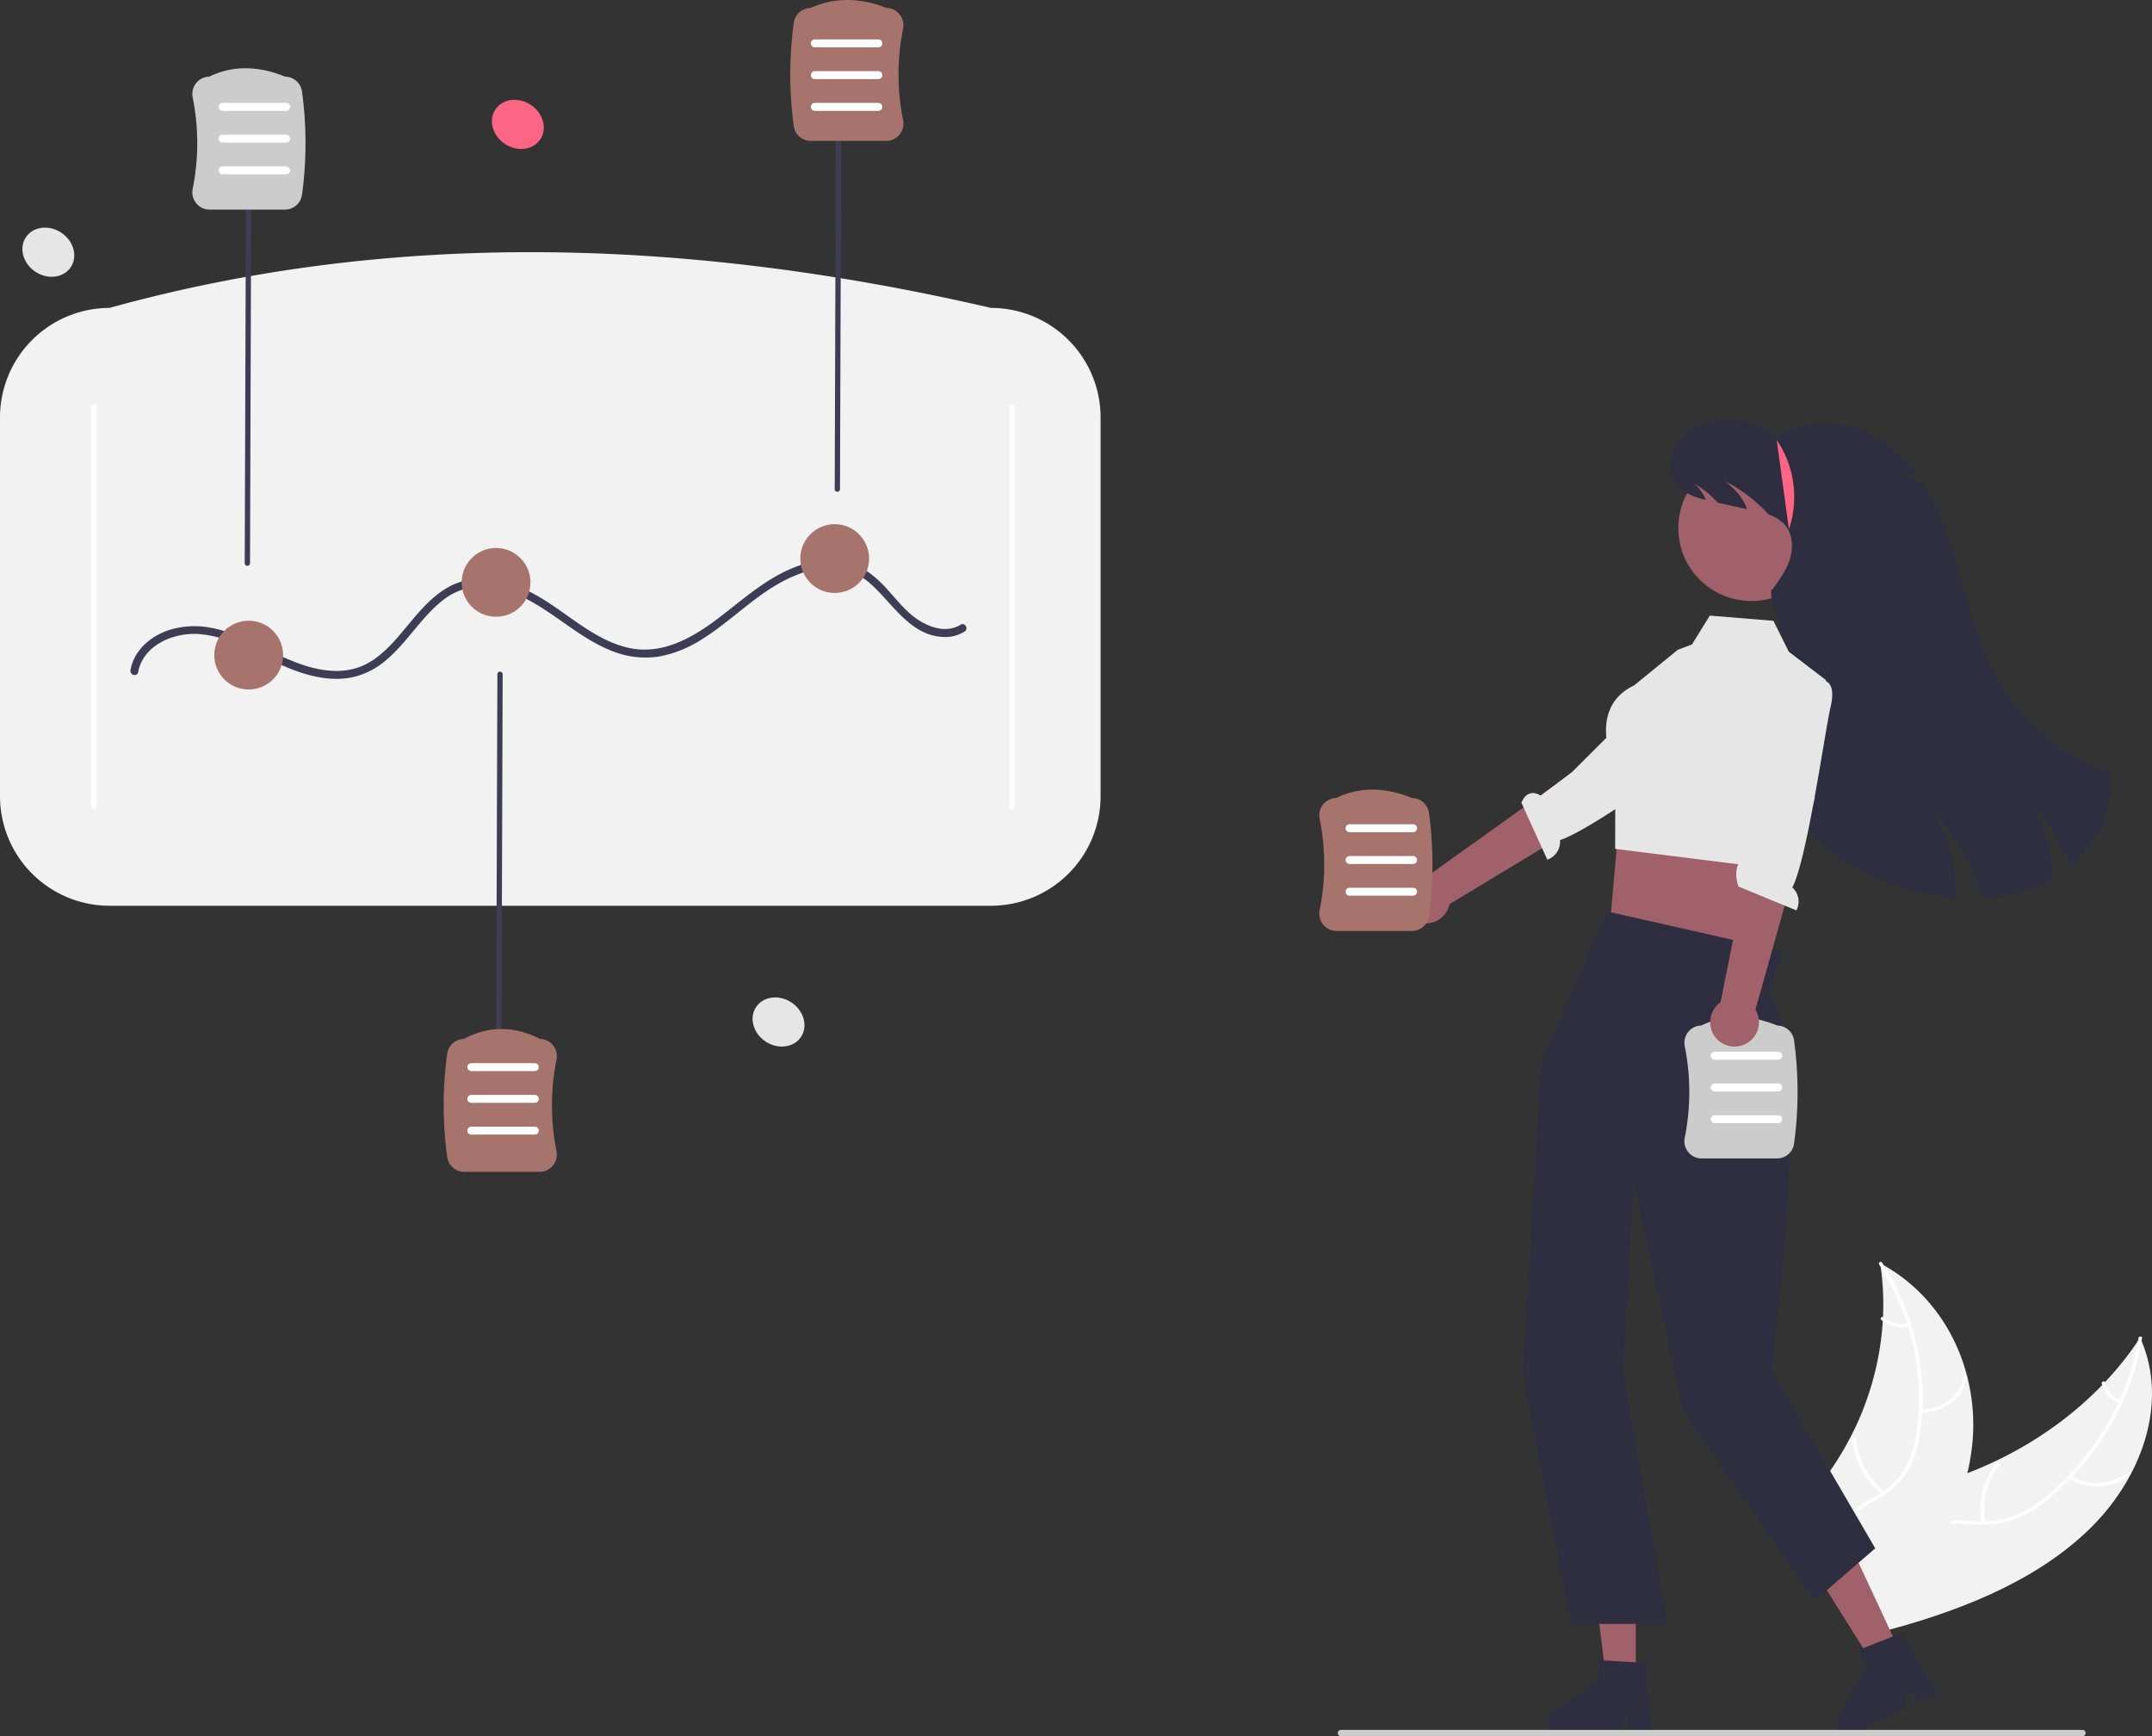 <svg xmlns="http://www.w3.org/2000/svg" width="813.411" height="656.337" data-name="Layer 1"><rect width="100%" height="100%" fill="#333333" stroke="none"/><path fill="#f2f2f2" d="M788.66 579.106c20.72-19.505 31.403-48.723 20.272-73.44-16.204 24.872-42.88 44.459-73.808 54.196-12.046 3.792-25.899 6.92-32.45 16.486-4.078 5.952-4.375 13.406-2.538 20.146 1.837 6.74 5.62 12.939 9.364 19.054l.021 1.728c29.32-7.459 58.42-18.666 79.14-38.17z"/><path fill="#fff" d="M808.309 505.798c-3.494 21.524-14.925 42.218-32.402 57.818a51.44 51.44 0 0 1-12.77 8.707 33.523 33.523 0 0 1-15.296 2.827c-4.946-.158-9.983-.816-14.887.073a18.158 18.158 0 0 0-11.917 7.741c-3.25 4.781-4.33 10.292-5.17 15.713-.933 6.019-1.792 12.283-5.755 17.461-.48.627.668 1.238 1.148.612 6.895-9.009 4.588-20.521 9.24-30.236 2.17-4.533 5.927-8.525 11.542-9.894 4.911-1.197 10.107-.521 15.112-.324a35.978 35.978 0 0 0 15.076-2.28 48.262 48.262 0 0 0 13.107-8.248 103.58 103.58 0 0 0 21.586-25.55 96.835 96.835 0 0 0 12.732-34.396c.12-.743-1.227-.763-1.346-.024z"/><path fill="#fff" d="M781.896 558.806a20.135 20.135 0 0 0 23.31-1.489c.615-.53-.304-1.385-.92-.855a18.64 18.64 0 0 1-21.686 1.347c-.698-.447-1.397.552-.704.997zm-31.56 16.711a27.075 27.075 0 0 1 5.273-21.546c.477-.628-.671-1.24-1.148-.611a28.152 28.152 0 0 0-5.434 22.43c.144.743 1.452.466 1.31-.273zm51.277-46.163a9.154 9.154 0 0 1-5.875-6.7c-.133-.745-1.442-.467-1.31.273a10.249 10.249 0 0 0 6.481 7.424.76.76 0 0 0 .926-.192.545.545 0 0 0-.222-.805z"/><path fill="#f2f2f2" d="M710.683 477.564c.068.467.135.934.195 1.408a101.685 101.685 0 0 1 .848 18.948c-.014.49-.038.986-.07 1.474a110.234 110.234 0 0 1-12.317 44.091 115.864 115.864 0 0 1-10.038 15.956c-5.259 7.029-11.604 14.287-13.817 22.182a18.147 18.147 0 0 0-.547 2.496l32.155 33.046c.116.043.225.093.341.137l1.215 1.37c.217-.25.437-.514.654-.765.127-.145.247-.297.373-.442.083-.099.165-.198.245-.284.028-.032.055-.066.074-.092.08-.085.145-.172.217-.25q1.846-2.21 3.663-4.448c.009-.007.009-.007.01-.02 9.195-11.394 17.376-23.555 23.172-36.408.175-.387.358-.78.517-1.182a103.131 103.131 0 0 0 6.055-17.878 88.687 88.687 0 0 0 1.765-10.1 73.201 73.201 0 0 0-1.778-26.203c-4.33-17.142-14.921-32.89-31.646-42.326a73.45 73.45 0 0 0-1.286-.71z"/><path fill="#fff" d="M710.272 477.993c12.128 19.013 17.342 41.515 14.199 63.112a40.428 40.428 0 0 1-4.161 13.632 27.288 27.288 0 0 1-10.255 10.257c-4.058 2.461-8.537 4.57-11.835 7.846a14.415 14.415 0 0 0-4.151 12.414c.718 5.517 3.675 10.482 6.761 15.25 3.427 5.293 7.082 10.745 7.506 16.951.052.752 1.392.64 1.34-.112-.737-10.799-10.558-18.784-13.576-28.974-1.408-4.755-1.175-9.907 2.36-13.937 3.091-3.524 7.707-5.702 11.84-8.163a29.571 29.571 0 0 0 10.458-9.706 37.744 37.744 0 0 0 4.75-13.442 88.277 88.277 0 0 0-.472-31.69 97.483 97.483 0 0 0-13.672-34.123c-.418-.656-1.508.032-1.092.685z"/><path fill="#fff" d="M725.919 534.132c8.807-.08 16.321-5.82 17.58-13.381.124-.745-1.202-.947-1.327-.202-1.18 7.084-8.15 12.344-16.382 12.419-.867.008-.733 1.172.129 1.164zm-13.618 29.85a28.747 28.747 0 0 1-10.721-19.96c-.055-.752-1.395-.64-1.34.112a29.922 29.922 0 0 0 11.205 20.75c.63.52 1.483-.386.856-.902zm8.95-63.679a11.295 11.295 0 0 1-9.334-2.276c-.622-.525-1.475.381-.856.903a12.656 12.656 0 0 0 10.32 2.538c.357-.07.639-.295.605-.638a.658.658 0 0 0-.735-.526z"/><circle cx="661.933" cy="199.635" r="27.567" fill="#a0616a"/><path fill="#2f2e41" d="M782.73 326.993a89.753 89.753 0 0 0-15.75-24.57 60.651 60.651 0 0 1 9.21 29.41 46.474 46.474 0 0 1-6.29 3.29 60.27 60.27 0 0 1-20.61 4.63 89.932 89.932 0 0 0-19.31-34.33 60.796 60.796 0 0 1 9.26 34.18 95.196 95.196 0 0 1-23.19-4.97c-11.25-3.87-22.17-9.65-29.95-18.64-8.42-9.73-12.57-22.57-13.91-35.37-1.34-12.79-.08-25.7 1.19-38.5.6-6.1-4.48-13.12-3.88-19.22h.4c2.67-3.66 5.39-7.41 6.7-11.75 1.3-4.33.96-9.44-2.03-12.85a13.962 13.962 0 0 0-6.13-3.8c-.22-.28-.46-.55-.71-.82a57.011 57.011 0 0 0-15.75-11.78c4.25 3.21 7.09 6.84 8.41 10.59q-5.52-1.215-11.04-2.42a53.173 53.173 0 0 0-3.88-3.72 40.833 40.833 0 0 0-4.97-3.45 15.856 15.856 0 0 1 4.29 6.12c-4.73-1.19-9.46-2.98-11.92-7.05-4.08-6.73.77-15.81 7.54-19.83a26.977 26.977 0 0 1 31.33 3.45c9.79-7.21 23.73-7.09 34.62-1.7a50.62 50.62 0 0 1 18.06 15.71 70.638 70.638 0 0 0-8.18-.57 25.087 25.087 0 0 1 10.71 4.24 73.77 73.77 0 0 1 3.88 6.79q1.155 2.295 2.18 4.65c4.19 9.54 6.92 19.7 9.75 29.74 3.3 11.7 6.84 23.48 13.02 33.95a76.252 76.252 0 0 0 42.05 33.55c1.47 13.23-4.99 26.17-15.1 35.04z"/><path fill="#a0616a" d="m718.758 625.675-10.006 4.658-22.73-36.38 14.769-6.875 17.967 38.597z"/><path fill="#2f2e41" d="m732.11 640.553-7.175 3.341-4.435-6.179-.127 8.303-19.032 8.86a4.72 4.72 0 0 1-6.062-6.667l10.312-17.573-3.188-6.85 16.43-6.487z"/><path fill="#a0616a" d="M618.304 636.194h-11.038l-5.253-42.573h16.291v42.573z"/><path fill="#2f2e41" d="M624.13 655.319h-7.916l-1.413-7.474-3.619 7.474h-20.994a4.72 4.72 0 0 1-2.681-8.603l16.765-11.579v-7.555l17.634 1.053z"/><path fill="#a0616a" d="m669.286 313.604-9.145 27.903-3.023 22.619-48.578-14.998 4.493-50.472 10.104-9.996 46.149 24.944z"/><ellipse cx="389.03" cy="168.858" fill="#fd6584" rx="8.857" ry="10.195" transform="rotate(-56.364 178.69 288.325)"/><ellipse cx="487.562" cy="508.175" fill="#e6e6e6" rx="8.857" ry="10.195" transform="rotate(-56.364 277.221 627.641)"/><ellipse cx="211.562" cy="217.175" fill="#e6e6e6" rx="8.857" ry="10.195" transform="rotate(-56.364 1.221 336.641)"/><path fill="#f2f2f2" d="M374.622 342.403H41.378A41.425 41.425 0 0 1 0 301.025V157.78a41.425 41.425 0 0 1 41.378-41.378c106.336-29.46 217.862-26.7 333.244 0A41.425 41.425 0 0 1 416 157.78v143.244a41.425 41.425 0 0 1-41.378 41.378z" style="isolation:isolate"/><path fill="#fff" d="M35.5 305.903a1 1 0 0 1-1-1v-151a1 1 0 0 1 2 0v151a1 1 0 0 1-1 1zm347 0a1 1 0 0 0 1-1v-151a1 1 0 1 0-2 0v151a1 1 0 0 0 1 1z" style="isolation:isolate"/><path fill="#3f3d56" d="M316.5 185.903h-.003a1 1 0 0 1-.997-1.004l.5-153a1 1 0 0 1 1-.996h.003a1 1 0 0 1 .997 1.003l-.5 153a1 1 0 0 1-1 .997zm-128 219h-.003a1 1 0 0 1-.997-1.003l.5-149a1 1 0 0 1 1-.997h.003a1 1 0 0 1 .997 1.003l-.5 149a1 1 0 0 1-1 .997zm-95-191h-.003a1 1 0 0 1-.997-1.004l.5-151a1 1 0 0 1 1-.996h.003A1 1 0 0 1 95 61.906l-.5 151a1 1 0 0 1-1 .997zm-41.29 40.199c1.925-10.397 13.746-15.192 23.324-14.377 13.688 1.163 25.112 10.176 37.852 14.424 6.157 2.053 12.78 3.18 19.232 1.999a29.287 29.287 0 0 0 13.664-6.899c7.407-6.33 12.415-14.965 19.828-21.289a24.685 24.685 0 0 1 14.29-6.24c6.542-.434 12.947 1.782 18.68 4.753 11.39 5.902 20.713 15.294 32.844 19.85a33.592 33.592 0 0 0 17.503 1.807 45.572 45.572 0 0 0 16.453-6.828c10.445-6.599 19.053-15.755 30.035-21.542 5.4-2.846 11.4-5.023 17.57-5.065a23.278 23.278 0 0 1 16.013 6.41c8.317 7.562 14.875 19.497 27.578 19.706a13.784 13.784 0 0 0 7.51-2.06c1.639-1.014.134-3.61-1.514-2.591-5.178 3.202-11.414 1.181-16.134-1.924-5.026-3.308-8.594-8.363-12.696-12.67-4.075-4.278-8.83-7.882-14.692-9.217a31.955 31.955 0 0 0-17.505 1.463c-12 4.181-21.083 12.787-31.042 20.275-9.815 7.379-21.275 13.763-33.939 10.69-12.61-3.06-22.175-12.609-33.08-19.018-10.543-6.196-23.465-10.152-34.817-3.633-8.578 4.926-14.001 13.626-20.59 20.713-3.25 3.497-6.875 6.747-11.267 8.733-6.101 2.76-12.997 2.439-19.353.803-13.258-3.413-24.44-12.34-37.94-15.01-10.02-1.983-21.881.515-27.997 9.373a17.032 17.032 0 0 0-2.704 6.567c-.35 1.887 2.541 2.696 2.893.797z"/><circle cx="94" cy="247.653" r="13" fill="#a6746c"/><circle cx="187.5" cy="220.153" r="13" fill="#a6746c"/><circle cx="315.5" cy="211.153" r="13" fill="#a6746c"/><path fill="#a6746c" d="M203.986 442.986h-28.514a6.514 6.514 0 0 1-6.445-5.6 144.98 144.98 0 0 1 0-39.047 6.515 6.515 0 0 1 6.316-5.6c9.285-4.986 18.962-4.987 28.766 0a6.436 6.436 0 0 1 4.875 2.363 6.587 6.587 0 0 1 1.36 5.49 87.667 87.667 0 0 0 0 34.54 6.587 6.587 0 0 1-1.36 5.49 6.438 6.438 0 0 1-4.998 2.364zm131-389.724h-28.514a6.514 6.514 0 0 1-6.445-5.6 144.984 144.984 0 0 1 0-39.047 6.515 6.515 0 0 1 6.335-5.599c8.972-4.021 18.634-4.021 28.722 0a6.439 6.439 0 0 1 4.9 2.362 6.587 6.587 0 0 1 1.36 5.491 87.66 87.66 0 0 0 0 34.539 6.587 6.587 0 0 1-1.36 5.49 6.438 6.438 0 0 1-4.998 2.364z"/><path fill="#ccc" d="M107.71 79.23H79.194a6.438 6.438 0 0 1-4.998-2.362 6.587 6.587 0 0 1-1.36-5.491 87.66 87.66 0 0 0 0-34.539 6.588 6.588 0 0 1 1.36-5.491 6.437 6.437 0 0 1 4.88-2.362c8.668-4.245 18.334-4.245 28.733 0a6.513 6.513 0 0 1 6.344 5.599 144.98 144.98 0 0 1 0 39.047 6.513 6.513 0 0 1-6.445 5.6z"/><path fill="#fff" d="M332 17.903h-24a1.5 1.5 0 0 1 0-3h24a1.5 1.5 0 0 1 0 3zm0 12h-24a1.5 1.5 0 0 1 0-3h24a1.5 1.5 0 0 1 0 3zm0 12h-24a1.5 1.5 0 0 1 0-3h24a1.5 1.5 0 0 1 0 3zm-223.854 0h-24a1.5 1.5 0 0 1 0-3h24a1.5 1.5 0 0 1 0 3zm0 12h-24a1.5 1.5 0 0 1 0-3h24a1.5 1.5 0 0 1 0 3zm0 12h-24a1.5 1.5 0 0 1 0-3h24a1.5 1.5 0 0 1 0 3zm94 339h-24a1.5 1.5 0 0 1 0-3h24a1.5 1.5 0 0 1 0 3zm0 12h-24a1.5 1.5 0 0 1 0-3h24a1.5 1.5 0 0 1 0 3zm0 12h-24a1.5 1.5 0 0 1 0-3h24a1.5 1.5 0 0 1 0 3z"/><path fill="#2f2e41" d="m674.022 359.612-66.781-15.105-24.741 57.396-7 117 18.24 95h36.547l-16.787-95 4-72 18.74 86.466 49.657 71.736 22.91-19.789-39.307-67.413s16.457-121.024-1-142z"/><path fill="#e6e6e6" d="m634.173 245.637 5.35-2.01 6.746-10.908 24.033 1.963 5.84 11.698 14.072 10.746-6.153 32.41-9.561 39.367-64-8 .068-29.636s-11.565-23.413 7.116-32.187z"/><path fill="#a0616a" d="M535.523 348.434A9.157 9.157 0 0 0 547.9 341.8l71.36-43.179-13.044-15.049-66.043 47.176a9.207 9.207 0 0 0-4.65 17.685z"/><path fill="#e6e6e6" d="M643.037 278.146s3.41 3.432-5.146 9.074c-6.85 4.517-37.407 26.838-48.239 30.368a7.194 7.194 0 0 1-4.795 7.402l-9.807-21.552c2.123-4.927 5.518-3.786 7.305-2.669l11.845-8.908 29.086-29.044 17.33 12.805z"/><path fill="#a6746c" d="M533.675 351.928H505.16a6.438 6.438 0 0 1-4.997-2.363 6.587 6.587 0 0 1-1.36-5.491 87.66 87.66 0 0 0 0-34.539 6.588 6.588 0 0 1 1.36-5.491 6.437 6.437 0 0 1 4.878-2.362c8.67-4.245 18.335-4.245 28.734 0a6.513 6.513 0 0 1 6.344 5.599 144.98 144.98 0 0 1 0 39.047 6.513 6.513 0 0 1-6.444 5.6z"/><path fill="#fff" d="M534.11 314.6h-24a1.5 1.5 0 0 1 0-3h24a1.5 1.5 0 0 1 0 3zm0 12h-24a1.5 1.5 0 0 1 0-3h24a1.5 1.5 0 0 1 0 3zm0 12h-24a1.5 1.5 0 0 1 0-3h24a1.5 1.5 0 0 1 0 3z"/><path fill="#ccc" d="M671.675 437.928H643.16a6.438 6.438 0 0 1-4.997-2.363 6.587 6.587 0 0 1-1.36-5.491 87.66 87.66 0 0 0 0-34.539 6.588 6.588 0 0 1 1.36-5.49 6.437 6.437 0 0 1 4.878-2.363c8.67-4.245 18.335-4.245 28.734 0a6.513 6.513 0 0 1 6.344 5.599 144.98 144.98 0 0 1 0 39.047 6.513 6.513 0 0 1-6.444 5.6z"/><path fill="#fff" d="M672.11 400.6h-24a1.5 1.5 0 0 1 0-3h24a1.5 1.5 0 0 1 0 3zm0 12h-24a1.5 1.5 0 0 1 0-3h24a1.5 1.5 0 0 1 0 3zm0 12h-24a1.5 1.5 0 0 1 0-3h24a1.5 1.5 0 0 1 0 3z"/><path fill="#a0616a" d="M659.015 394.99a9.157 9.157 0 0 0 4.502-13.302l22.575-80.293-19.807-2.07-15.963 79.577a9.207 9.207 0 0 0 8.693 16.087z"/><path fill="#e6e6e6" d="M689.431 257.319s4.835.173 2.445 10.14c-1.913 7.98-8.939 58.036-14.432 68.017a7.194 7.194 0 0 1 1.559 8.68l-21.89-9.028c-1.818-5.047-.41-9.63 1.658-10.036l2.557-14.598 3.77-48.973 20.841-4.39z"/><path fill="#fd6584" d="M671.565 166.343a38.389 38.389 0 0 1 4.619 33.738"/><path fill="#ccc" d="M788.323 655.147a1.186 1.186 0 0 1-1.19 1.19h-280.29a1.19 1.19 0 1 1 0-2.38h280.29a1.187 1.187 0 0 1 1.19 1.19z"/></svg>
